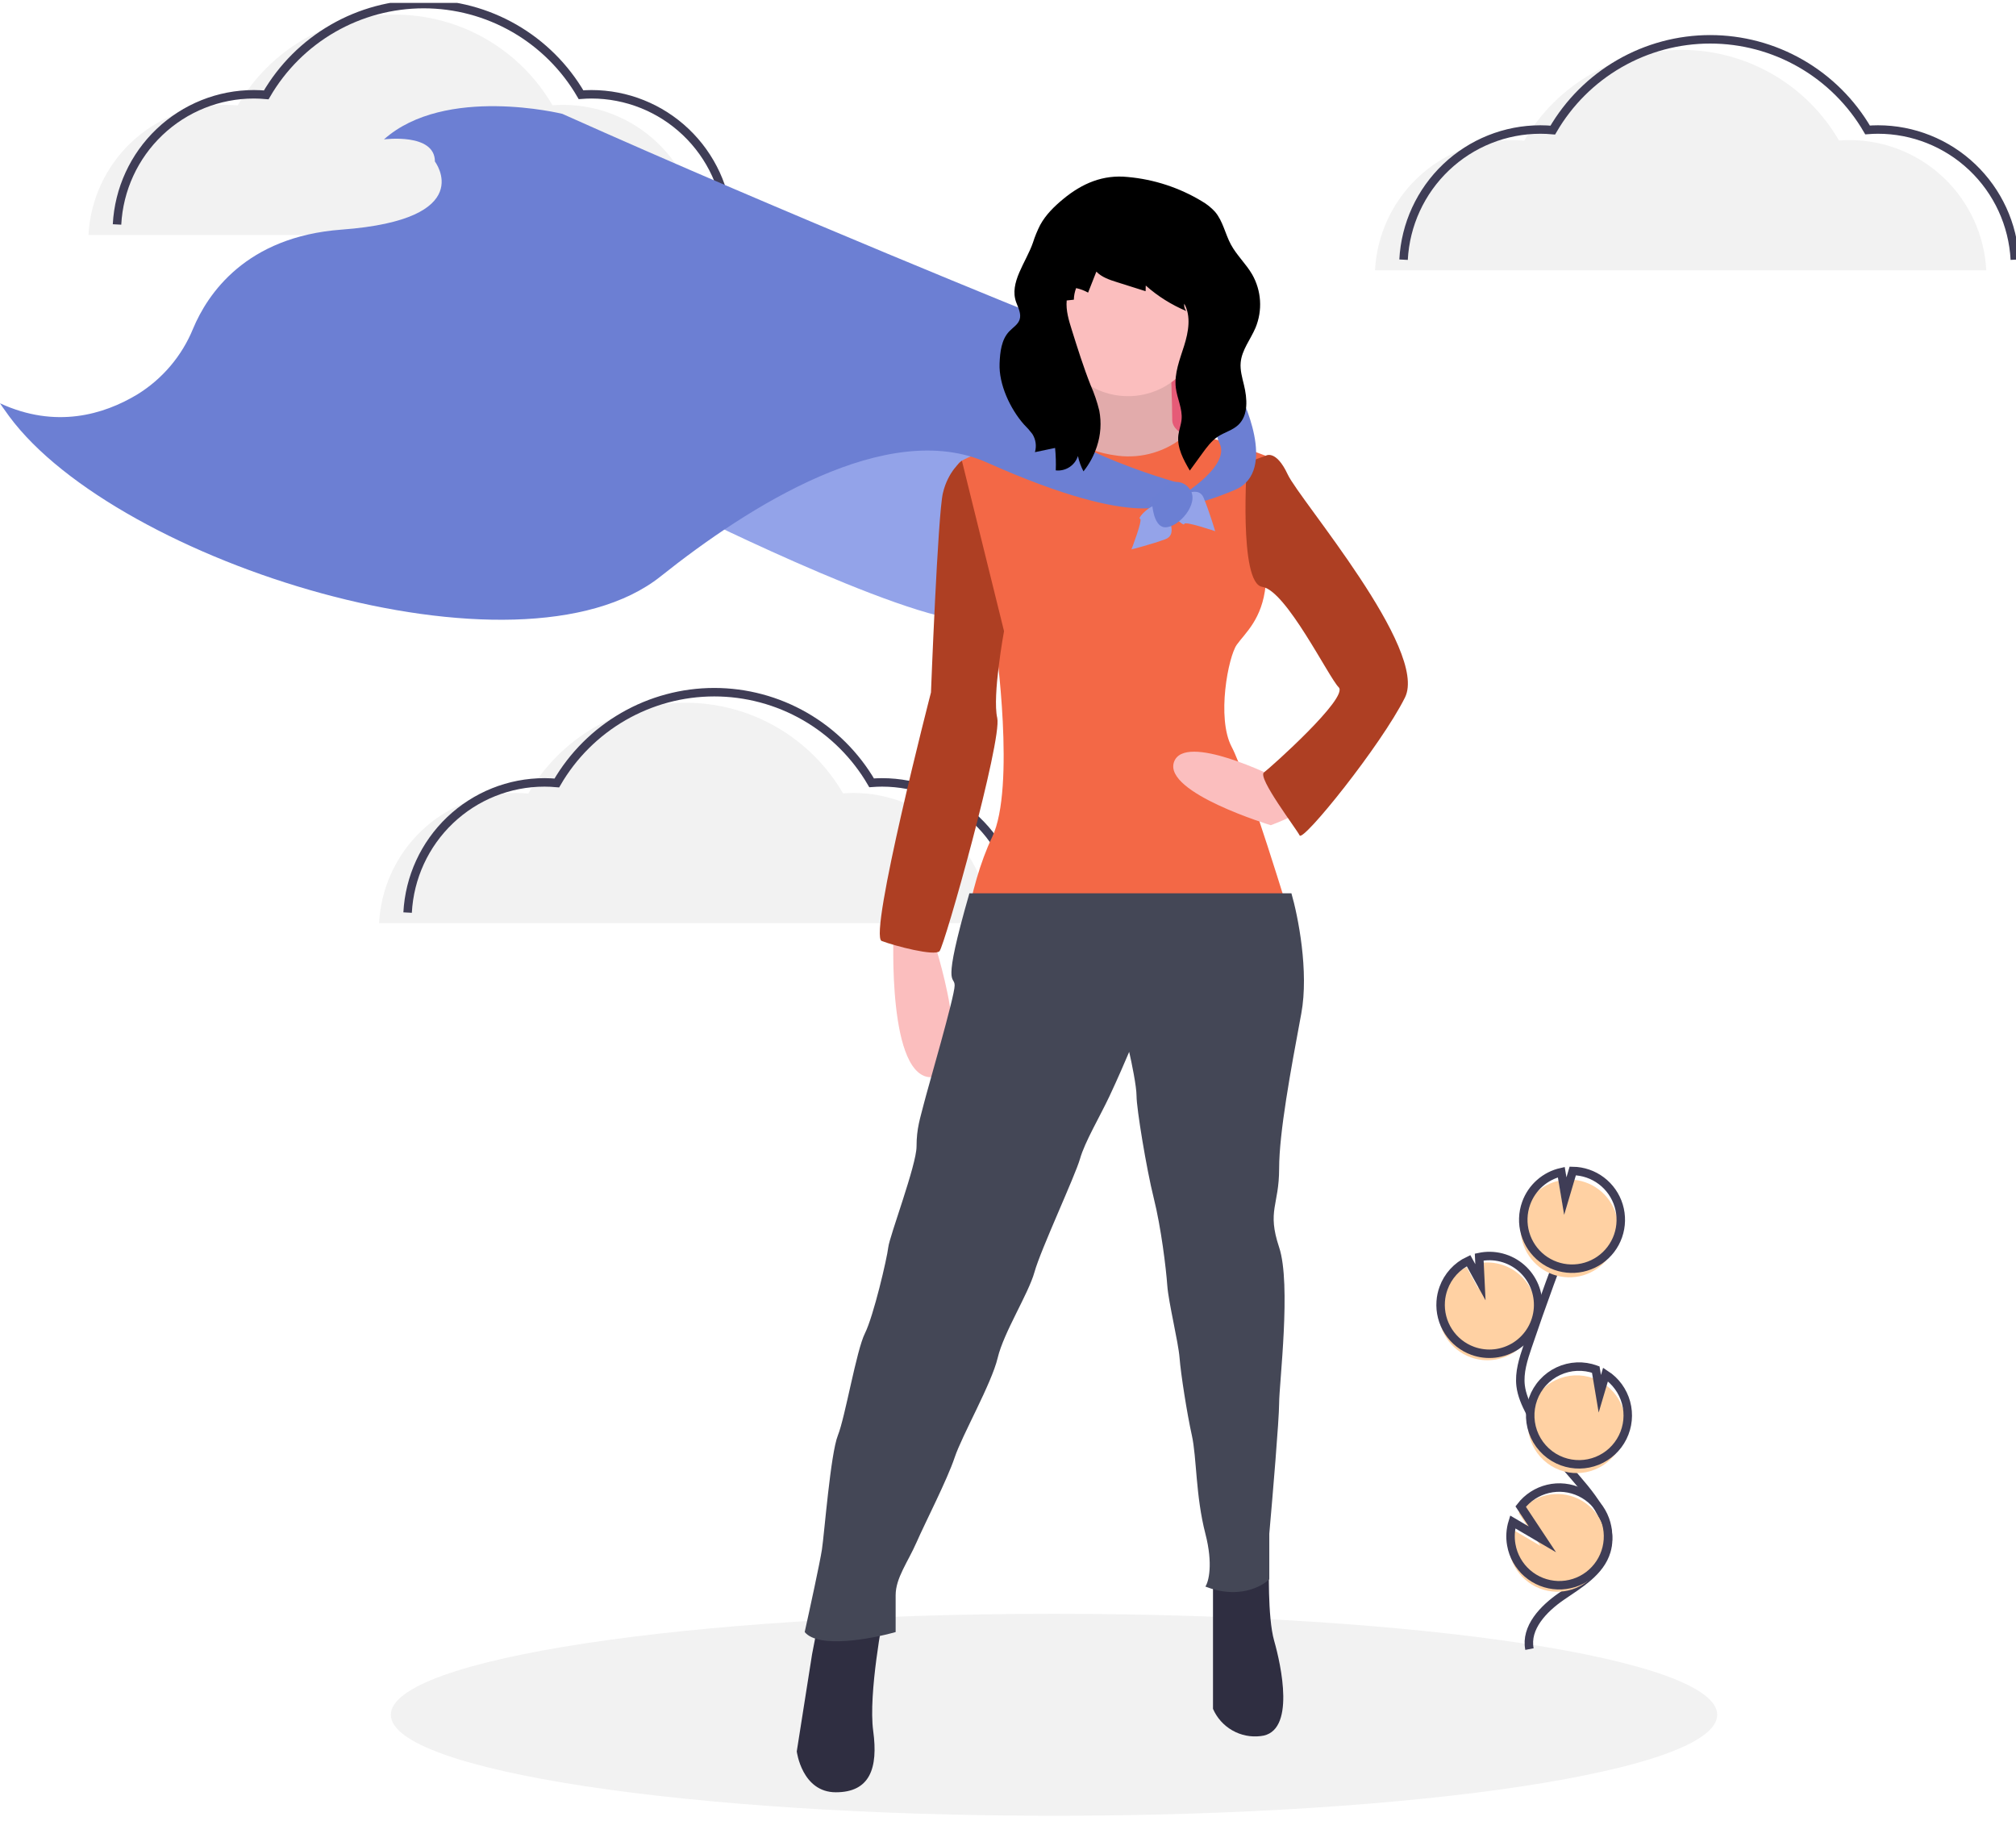 <svg width="238" height="215" viewBox="0 0 238 215" fill="none" xmlns="http://www.w3.org/2000/svg">
<g clip-path="url(#clip0_79_511)">
<path d="M124.434 214.344C167.674 214.344 202.727 209.007 202.727 202.423C202.727 195.839 167.674 190.502 124.434 190.502C81.194 190.502 46.141 195.839 46.141 202.423C46.141 209.007 81.194 214.344 124.434 214.344Z" fill="#F2F2F2"/>
<path d="M173.625 160.224C174.463 160.53 175.36 160.636 176.246 160.534C177.132 160.433 177.982 160.126 178.73 159.639C179.477 159.152 180.102 158.498 180.554 157.728C181.006 156.958 181.274 156.093 181.336 155.201C181.398 154.31 181.252 153.416 180.91 152.591C180.569 151.765 180.04 151.031 179.367 150.445C178.694 149.859 177.894 149.438 177.03 149.215C176.167 148.991 175.263 148.972 174.391 149.159L174.535 152.128L173.133 149.583C171.757 150.231 170.694 151.4 170.178 152.833C169.994 153.335 169.883 153.86 169.846 154.394C169.758 155.645 170.079 156.891 170.761 157.943C171.442 158.995 172.448 159.796 173.625 160.224Z" fill="#FFD1A3"/>
<path d="M180.562 194.668C180.067 192.143 182.212 189.903 184.33 188.448C186.449 186.993 188.924 185.563 189.647 183.093C190.686 179.543 187.592 176.293 185.183 173.489C183.396 171.409 181.862 169.124 180.612 166.681C180.111 165.702 179.65 164.678 179.518 163.586C179.329 162.012 179.833 160.446 180.341 158.946C182.034 153.946 183.844 148.988 185.771 144.072" stroke="#3F3D56" stroke-miterlimit="10"/>
<path d="M173.862 159.46C174.7 159.765 175.597 159.871 176.483 159.77C177.369 159.668 178.219 159.362 178.967 158.875C179.715 158.388 180.339 157.734 180.792 156.964C181.244 156.193 181.511 155.329 181.573 154.437C181.635 153.546 181.489 152.652 181.148 151.827C180.806 151.001 180.278 150.267 179.604 149.681C178.931 149.095 178.131 148.674 177.268 148.451C176.404 148.227 175.501 148.208 174.629 148.394L174.773 151.364L173.371 148.819C171.995 149.467 170.931 150.636 170.415 152.069C170.232 152.571 170.12 153.096 170.084 153.63C169.995 154.881 170.316 156.127 170.998 157.179C171.68 158.231 172.685 159.032 173.862 159.46Z" stroke="#3F3D56" stroke-miterlimit="10"/>
<path d="M179.858 143.047C180.187 142.137 180.739 141.326 181.464 140.686C182.188 140.047 183.061 139.6 184.003 139.388L184.477 142.211L185.356 139.246C186.576 139.264 187.759 139.671 188.734 140.406C189.709 141.142 190.425 142.169 190.78 143.34C191.134 144.51 191.108 145.763 190.705 146.918C190.303 148.072 189.544 149.069 188.54 149.763C187.535 150.458 186.336 150.814 185.116 150.782C183.896 150.749 182.718 150.329 181.752 149.581C180.786 148.834 180.082 147.798 179.742 146.623C179.401 145.449 179.442 144.196 179.858 143.047Z" fill="#FFD1A3"/>
<path d="M180.175 142.027C180.504 141.118 181.056 140.306 181.78 139.667C182.504 139.027 183.377 138.581 184.319 138.368L184.793 141.192L185.672 138.227C186.892 138.245 188.076 138.651 189.05 139.387C190.025 140.123 190.742 141.15 191.096 142.32C191.45 143.491 191.424 144.743 191.022 145.898C190.619 147.053 189.861 148.049 188.856 148.744C187.852 149.438 186.653 149.795 185.433 149.762C184.213 149.729 183.035 149.309 182.068 148.562C181.102 147.814 180.398 146.778 180.058 145.604C179.718 144.429 179.759 143.177 180.175 142.027Z" stroke="#3F3D56" stroke-miterlimit="10"/>
<path d="M184.173 173.547C185.502 174.03 186.962 174.006 188.275 173.48C189.587 172.954 190.661 171.962 191.29 170.693C191.92 169.425 192.062 167.968 191.689 166.602C191.316 165.235 190.455 164.054 189.268 163.283L188.593 165.562L188.114 162.705C188.109 162.703 188.105 162.701 188.1 162.7C187.389 162.441 186.634 162.325 185.878 162.358C185.123 162.392 184.381 162.574 183.696 162.895C183.01 163.216 182.395 163.669 181.885 164.228C181.374 164.787 180.979 165.442 180.721 166.155C180.463 166.867 180.347 167.624 180.381 168.381C180.415 169.138 180.598 169.881 180.918 170.567C181.239 171.254 181.691 171.87 182.25 172.382C182.808 172.893 183.462 173.289 184.173 173.547Z" fill="#FFD1A3"/>
<path d="M184.446 172.514C185.776 172.997 187.236 172.973 188.548 172.447C189.861 171.921 190.934 170.929 191.564 169.66C192.194 168.392 192.336 166.935 191.963 165.569C191.59 164.202 190.728 163.021 189.542 162.25L188.867 164.529L188.388 161.672C188.383 161.67 188.378 161.668 188.373 161.667C187.662 161.408 186.907 161.291 186.152 161.325C185.396 161.358 184.654 161.541 183.969 161.862C183.284 162.182 182.668 162.635 182.158 163.195C181.647 163.754 181.252 164.409 180.994 165.121C180.736 165.834 180.62 166.59 180.654 167.348C180.688 168.105 180.871 168.848 181.191 169.535C181.512 170.221 181.965 170.838 182.523 171.349C183.082 171.86 183.735 172.256 184.446 172.514Z" stroke="#3F3D56" stroke-miterlimit="10"/>
<path d="M178.178 183.128C178.407 184.431 179.075 185.616 180.072 186.484C181.069 187.351 182.333 187.849 183.652 187.893C184.972 187.938 186.267 187.527 187.319 186.728C188.372 185.93 189.119 184.793 189.434 183.508C189.75 182.223 189.615 180.869 189.052 179.672C188.489 178.475 187.533 177.509 186.344 176.935C185.154 176.361 183.804 176.214 182.519 176.519C181.235 176.824 180.094 177.562 179.288 178.61L181.853 182.479L178.348 180.426C178.076 181.3 178.018 182.227 178.178 183.128Z" fill="#FFD1A3"/>
<path d="M178.416 182.364C178.644 183.667 179.313 184.851 180.31 185.719C181.306 186.586 182.57 187.084 183.89 187.129C185.209 187.173 186.504 186.762 187.557 185.963C188.609 185.165 189.356 184.028 189.672 182.743C189.987 181.459 189.852 180.104 189.289 178.908C188.727 177.711 187.77 176.744 186.581 176.17C185.392 175.596 184.041 175.449 182.757 175.754C181.472 176.059 180.331 176.797 179.525 177.845L182.09 181.715L178.585 179.661C178.313 180.535 178.255 181.462 178.416 182.364Z" stroke="#3F3D56" stroke-miterlimit="10"/>
<path d="M162.329 31.903C162.545 27.755 164.342 23.849 167.349 20.989C170.355 18.13 174.342 16.536 178.487 16.536C178.979 16.536 179.464 16.562 179.945 16.605C181.835 13.346 184.545 10.642 187.805 8.761C191.064 6.881 194.759 5.89 198.521 5.888C202.282 5.886 205.978 6.874 209.239 8.751C212.501 10.628 215.214 13.331 217.107 16.587C217.512 16.557 217.92 16.536 218.334 16.536C222.479 16.536 226.465 18.13 229.472 20.989C232.478 23.849 234.275 27.755 234.492 31.903" fill="#F2F2F2"/>
<path d="M165.699 30.655C165.915 26.508 167.712 22.601 170.719 19.742C173.725 16.883 177.712 15.289 181.857 15.289C182.349 15.289 182.834 15.314 183.315 15.357C185.205 12.099 187.915 9.394 191.175 7.514C194.435 5.633 198.13 4.642 201.891 4.641C205.652 4.639 209.348 5.626 212.609 7.503C215.871 9.381 218.584 12.083 220.477 15.34C220.882 15.309 221.29 15.289 221.704 15.289C225.849 15.289 229.835 16.883 232.842 19.742C235.848 22.601 237.645 26.508 237.862 30.655" stroke="#3F3D56" stroke-miterlimit="10"/>
<path d="M44.751 108.973C44.968 104.825 46.764 100.919 49.771 98.059C52.777 95.2 56.764 93.606 60.909 93.606C61.401 93.606 61.886 93.632 62.367 93.675C64.257 90.416 66.968 87.712 70.227 85.831C73.487 83.95 77.182 82.96 80.943 82.958C84.704 82.956 88.4 83.943 91.662 85.821C94.923 87.698 97.636 90.4 99.529 93.657C99.935 93.627 100.343 93.606 100.756 93.606C104.901 93.606 108.888 95.2 111.894 98.059C114.901 100.919 116.698 104.825 116.914 108.973" fill="#F2F2F2"/>
<path d="M48.121 107.725C48.338 103.577 50.135 99.671 53.141 96.812C56.148 93.953 60.134 92.358 64.279 92.358C64.771 92.358 65.257 92.384 65.737 92.427C67.627 89.168 70.338 86.464 73.597 84.583C76.857 82.703 80.552 81.712 84.313 81.71C88.074 81.709 91.77 82.696 95.032 84.573C98.293 86.451 101.006 89.153 102.899 92.409C103.305 92.379 103.713 92.358 104.126 92.358C108.271 92.359 112.258 93.953 115.264 96.812C118.271 99.671 120.068 103.577 120.284 107.725" stroke="#3F3D56" stroke-miterlimit="10"/>
<path d="M10.446 27.744C10.662 23.596 12.459 19.69 15.466 16.831C18.472 13.972 22.459 12.377 26.604 12.377C27.096 12.377 27.581 12.403 28.062 12.446C29.952 9.188 32.662 6.483 35.922 4.602C39.182 2.722 42.877 1.731 46.638 1.729C50.399 1.728 54.095 2.715 57.356 4.592C60.618 6.47 63.331 9.172 65.224 12.429C65.629 12.398 66.038 12.377 66.451 12.377C70.596 12.377 74.582 13.972 77.589 16.831C80.596 19.69 82.392 23.596 82.609 27.744" fill="#F2F2F2"/>
<path d="M13.816 26.497C14.033 22.349 15.829 18.443 18.836 15.584C21.842 12.725 25.829 11.13 29.974 11.13C30.466 11.13 30.951 11.156 31.432 11.199C33.322 7.941 36.032 5.236 39.292 3.355C42.552 1.475 46.247 0.484 50.008 0.482C53.769 0.481 57.465 1.468 60.727 3.345C63.988 5.223 66.701 7.925 68.594 11.181C68.999 11.151 69.408 11.13 69.821 11.13C73.966 11.13 77.953 12.725 80.959 15.584C83.966 18.443 85.763 22.349 85.979 26.497" stroke="#3F3D56" stroke-miterlimit="10"/>
<path d="M81.627 60.634C81.627 60.634 110.709 75.104 115.924 73.095C121.139 71.085 122.944 53.197 122.944 53.197L101.483 49.178L81.627 60.634Z" fill="#92A2E8"/>
<path opacity="0.1" d="M81.627 60.634C81.627 60.634 110.709 75.104 115.924 73.095C121.139 71.085 122.944 53.197 122.944 53.197L101.483 49.178L81.627 60.634Z" fill="#9FAEF0"/>
<path d="M141.897 39.028H122.843V55.71H141.897V39.028Z" fill="#FF6584"/>
<path opacity="0.1" d="M141.897 39.028H122.843V55.71H141.897V39.028Z" fill="black"/>
<path d="M105.495 110.075C105.495 110.075 104.692 127.561 110.108 127.159C115.523 126.757 110.108 110.678 110.108 110.678L105.495 110.075Z" fill="#FBBEBE"/>
<path d="M127.757 41.541C127.757 41.541 128.96 49.178 126.754 50.183C124.548 51.188 123.144 51.992 123.144 51.992L128.158 55.408L137.384 56.011L139.791 54.202L141.997 52.193C141.997 52.193 138.387 51.389 138.387 49.58C138.387 47.771 138.186 42.344 138.186 42.344L127.757 41.541Z" fill="#FBBEBE"/>
<path opacity="0.1" d="M127.757 41.541C127.757 41.541 128.96 49.178 126.754 50.183C124.548 51.188 123.144 51.992 123.144 51.992L128.158 55.408L137.384 56.011L139.791 54.202L141.997 52.193C141.997 52.193 138.387 51.389 138.387 49.58C138.387 47.771 138.186 42.344 138.186 42.344L127.757 41.541Z" fill="black"/>
<path d="M115.121 113.09C115.121 113.09 109.305 131.781 109.305 145.448C109.305 145.448 99.678 167.154 100.079 177.806L97.672 192.478L101.082 193.684L103.689 191.473C103.689 191.473 104.492 183.634 107.099 179.816C109.706 175.997 115.723 157.909 115.723 157.909C115.723 157.909 131.768 124.144 131.167 119.32C130.565 114.497 115.121 113.09 115.121 113.09Z" fill="#FBBEBE"/>
<path d="M150.622 108.869C150.622 108.869 154.432 110.678 149.017 142.835C149.017 142.835 152.025 164.139 149.418 175.796L149.017 187.453H144.805L144.003 186.247C144.003 186.247 143.802 175.796 142.398 172.982C140.994 170.169 139.791 153.889 139.791 153.889C139.791 153.889 133.373 120.727 134.777 117.913C136.181 115.1 150.622 108.869 150.622 108.869Z" fill="#FBBEBE"/>
<path d="M97.07 189.061C97.07 189.061 98.474 192.277 101.082 191.473C103.689 190.669 104.291 190.669 104.291 190.669C104.291 190.669 102.486 199.914 103.087 204.336C103.689 208.757 102.686 211.571 98.675 211.571C94.664 211.571 94.062 206.747 94.062 206.747L95.867 195.291L97.07 189.061Z" fill="#2F2E41"/>
<path d="M143.201 184.037C143.201 184.037 144.605 186.85 146.811 186.247C149.017 185.644 149.819 184.64 149.819 184.64C149.819 184.64 149.619 190.87 150.421 193.684C151.223 196.497 153.028 204.537 148.816 204.939C147.66 205.08 146.489 204.843 145.477 204.263C144.465 203.684 143.667 202.793 143.201 201.723L143.201 184.037Z" fill="#2F2E41"/>
<path d="M133.172 46.766C138.046 46.766 141.997 42.807 141.997 37.923C141.997 33.039 138.046 29.08 133.172 29.08C128.299 29.08 124.348 33.039 124.348 37.923C124.348 42.807 128.299 46.766 133.172 46.766Z" fill="#FBBEBE"/>
<path d="M149.418 53.8C149.418 53.8 142.428 51.05 139.906 51.42C138.819 52.345 137.553 53.035 136.187 53.444C134.82 53.854 133.384 53.975 131.969 53.8C127.155 53.197 125.273 50.882 125.273 50.882C125.273 50.882 112.314 53.8 113.116 55.006C113.918 56.212 117.528 75.908 117.528 75.908C117.528 75.908 119.935 92.992 117.127 98.82C114.319 104.648 112.915 114.296 114.119 115.1C115.322 115.903 128.76 119.521 130.364 120.526C131.969 121.531 132.571 118.114 133.573 118.717C134.576 119.32 136.782 120.325 138.186 119.521C139.59 118.717 153.229 111.482 152.828 110.075C152.426 108.668 147.212 91.585 145.407 88.168C143.602 84.751 145.006 77.516 146.008 76.109C147.011 74.702 149.017 73.094 149.418 69.075C149.819 65.055 149.418 53.8 149.418 53.8Z" fill="#F36846"/>
<path d="M113.558 54.385C113.558 54.385 111.912 55.609 111.311 58.222C110.709 60.835 109.907 81.737 109.907 81.737C109.907 81.737 102.486 110.477 104.09 111.08C105.695 111.683 110.308 112.889 110.91 112.286C111.511 111.683 118.331 87.365 117.729 84.752C117.127 82.139 118.531 74.502 118.531 74.502L113.558 54.385Z" fill="#AE3F23"/>
<path d="M150.621 91.786C150.621 91.786 139.791 86.359 138.588 89.977C137.384 93.595 150.02 97.413 150.02 97.413C150.02 97.413 154.432 95.805 154.432 94.8C154.432 93.796 150.621 91.786 150.621 91.786Z" fill="#FBBEBE"/>
<path d="M147.212 54.604L149.418 53.8C149.418 53.8 150.621 52.996 152.025 56.011C153.429 59.026 168.672 76.712 165.864 82.34C163.056 87.967 153.83 99.423 153.429 98.619C153.028 97.815 148.415 91.786 149.217 91.183C150.02 90.58 159.246 82.34 158.042 81.134C156.839 79.928 151.825 69.678 149.017 69.276C146.209 68.874 147.212 54.604 147.212 54.604Z" fill="#AE3F23"/>
<path d="M123.445 37.621C123.445 37.621 92.861 25.298 66.387 13.44C66.387 13.44 52.548 10.024 45.328 16.455C45.328 16.455 51.344 15.651 51.344 19.068C51.344 19.068 56.559 25.901 40.313 27.107C28.999 27.947 24.495 34.733 22.802 38.776C21.481 42.021 19.159 44.757 16.174 46.585C12.264 48.927 6.597 50.65 0 47.607C0 47.607 0.375 48.185 1.086 49.148C13.823 66.384 61.253 81.384 78.002 68.032C88.353 59.78 104.762 49.351 116.525 54.604C134.977 62.844 138.387 59.227 138.387 59.227L139.189 57.016C139.189 57.016 121.339 52.192 120.938 45.962C120.537 39.731 123.445 37.621 123.445 37.621Z" fill="#6C7FD3"/>
<path d="M141.295 39.229C141.295 39.229 145.607 40.937 146.41 46.565C146.41 46.565 151.022 55.609 145.808 57.82C140.593 60.031 139.59 59.428 139.59 59.428V58.423C139.59 58.423 145.206 55.006 144.003 52.393C142.799 49.781 141.295 39.229 141.295 39.229Z" fill="#6C7FD3"/>
<path d="M133.573 64.854C133.573 64.854 134.977 61.236 134.576 61.236C134.175 61.236 136.208 59.011 136.996 59.822C137.785 60.633 139.189 63.045 137.585 63.648C135.98 64.251 133.573 64.854 133.573 64.854Z" fill="#94A3E9"/>
<path d="M143.458 62.707C143.458 62.707 139.792 61.454 139.809 61.856C139.826 62.257 137.521 60.316 138.297 59.492C139.072 58.669 141.417 57.161 142.086 58.742C142.755 60.323 143.458 62.707 143.458 62.707Z" fill="#94A3E9"/>
<path d="M137.584 57.217C137.584 57.217 139.416 56.187 140.506 57.808C141.596 59.428 139.189 62.242 137.584 62.242C135.98 62.242 135.98 58.825 135.98 58.825L137.584 57.217Z" fill="#6C7FD3"/>
<path opacity="0.1" d="M137.584 57.217C137.584 57.217 139.416 56.187 140.506 57.808C141.596 59.428 139.189 62.242 137.584 62.242C135.98 62.242 135.98 58.825 135.98 58.825L137.584 57.217Z" fill="#6C7FD3"/>
<path d="M125.521 23.492C124.464 24.365 123.461 25.344 122.803 26.549C122.458 27.225 122.17 27.928 121.941 28.652C121.13 30.991 119.114 33.36 119.967 35.684C120.211 36.347 120.591 37.046 120.372 37.718C120.178 38.314 119.58 38.663 119.147 39.116C118.219 40.09 118.062 41.55 118.006 42.896C117.902 45.36 119.254 48.264 120.888 50.109C121.243 50.456 121.571 50.829 121.871 51.224C122.073 51.54 122.205 51.895 122.259 52.266C122.312 52.637 122.285 53.016 122.179 53.375L124.559 52.878C124.645 53.758 124.672 54.644 124.64 55.528C125.204 55.59 125.772 55.455 126.249 55.146C126.726 54.837 127.082 54.373 127.257 53.832C127.392 54.463 127.612 55.072 127.911 55.643C128.61 54.768 129.145 53.774 129.492 52.709C129.948 51.345 130.045 49.886 129.776 48.473C129.524 47.441 129.181 46.434 128.751 45.463C127.91 43.333 127.223 41.146 126.537 38.961C126.181 37.826 125.821 36.654 125.929 35.469L126.774 35.377C126.784 34.909 126.874 34.447 127.041 34.01C127.537 34.115 128.014 34.295 128.456 34.543L129.431 32.064C130.074 32.733 130.997 33.035 131.882 33.314L135.243 34.375L135.263 33.708C136.682 34.967 138.298 35.982 140.046 36.715C139.947 36.595 139.875 36.456 139.834 36.306C139.793 36.157 139.785 36 139.809 35.847C140.638 37.334 140.306 39.186 139.795 40.81C139.284 42.434 138.606 44.087 138.812 45.777C138.966 47.041 139.612 48.25 139.492 49.518C139.433 50.143 139.19 50.737 139.114 51.359C138.933 52.844 139.712 54.258 140.464 55.55L141.926 53.538C142.461 52.801 143.013 52.049 143.771 51.545C144.549 51.029 145.513 50.797 146.191 50.154C147.401 49.006 147.247 47.051 146.853 45.429C146.644 44.567 146.391 43.692 146.468 42.808C146.598 41.309 147.638 40.069 148.223 38.684C148.64 37.674 148.821 36.581 148.752 35.49C148.682 34.399 148.364 33.339 147.823 32.39C147.096 31.142 145.999 30.136 145.314 28.864C144.633 27.598 144.373 26.091 143.44 24.999C142.984 24.502 142.454 24.078 141.868 23.744C139.215 22.146 136.235 21.172 133.152 20.894C130.228 20.588 127.761 21.641 125.521 23.492Z" fill="black"/>
<path d="M152.459 105.45H114.443C111.105 117.058 112.701 115.027 112.701 116.333C112.701 117.639 109.509 128.522 109.073 130.263C108.638 132.004 108.203 133.165 108.203 135.341C108.203 137.518 105.01 145.934 104.865 147.24C104.72 148.546 103.124 155.366 102.108 157.397C101.093 159.429 99.787 167.264 98.916 169.441C98.046 171.617 97.32 181.049 97.03 182.935C96.798 184.444 95.579 190.045 94.999 192.657C96.624 194.631 102.834 193.479 105.736 192.657V188.304C105.736 186.273 107.187 184.386 108.203 182.065C109.219 179.743 111.831 174.664 112.701 172.052C113.572 169.441 117.054 163.346 117.78 160.299C118.505 157.252 121.407 152.754 122.133 150.142C122.858 147.53 126.921 138.824 127.502 136.792C128.082 134.761 129.823 131.859 130.984 129.392C131.913 127.419 132.919 125.088 133.306 124.169C133.596 125.426 134.176 128.231 134.176 129.392C134.176 130.843 135.337 137.953 136.208 141.436C137.078 144.918 137.659 149.707 137.804 151.738C137.949 153.77 139.11 158.413 139.255 160.299C139.4 162.185 140.126 166.829 140.706 169.441C141.286 172.052 141.141 176.551 142.302 181.049C143.231 184.647 142.689 186.708 142.302 187.288C146.133 188.797 148.929 187.337 149.847 186.418V181.049C150.234 176.696 151.008 167.525 151.008 165.668C151.008 163.346 152.459 151.593 151.008 147.24C149.557 142.887 151.008 142.306 151.008 137.953C151.008 133.702 152.392 126.267 153.538 120.109L153.62 119.67C154.549 114.679 153.233 108.11 152.459 105.45Z" fill="#444756"/>
</g>
<defs>
<clipPath id="clip0_79_511">
<rect width="238" height="214" fill="white" transform="translate(0 0.344)"/>
</clipPath>
</defs>
</svg>
